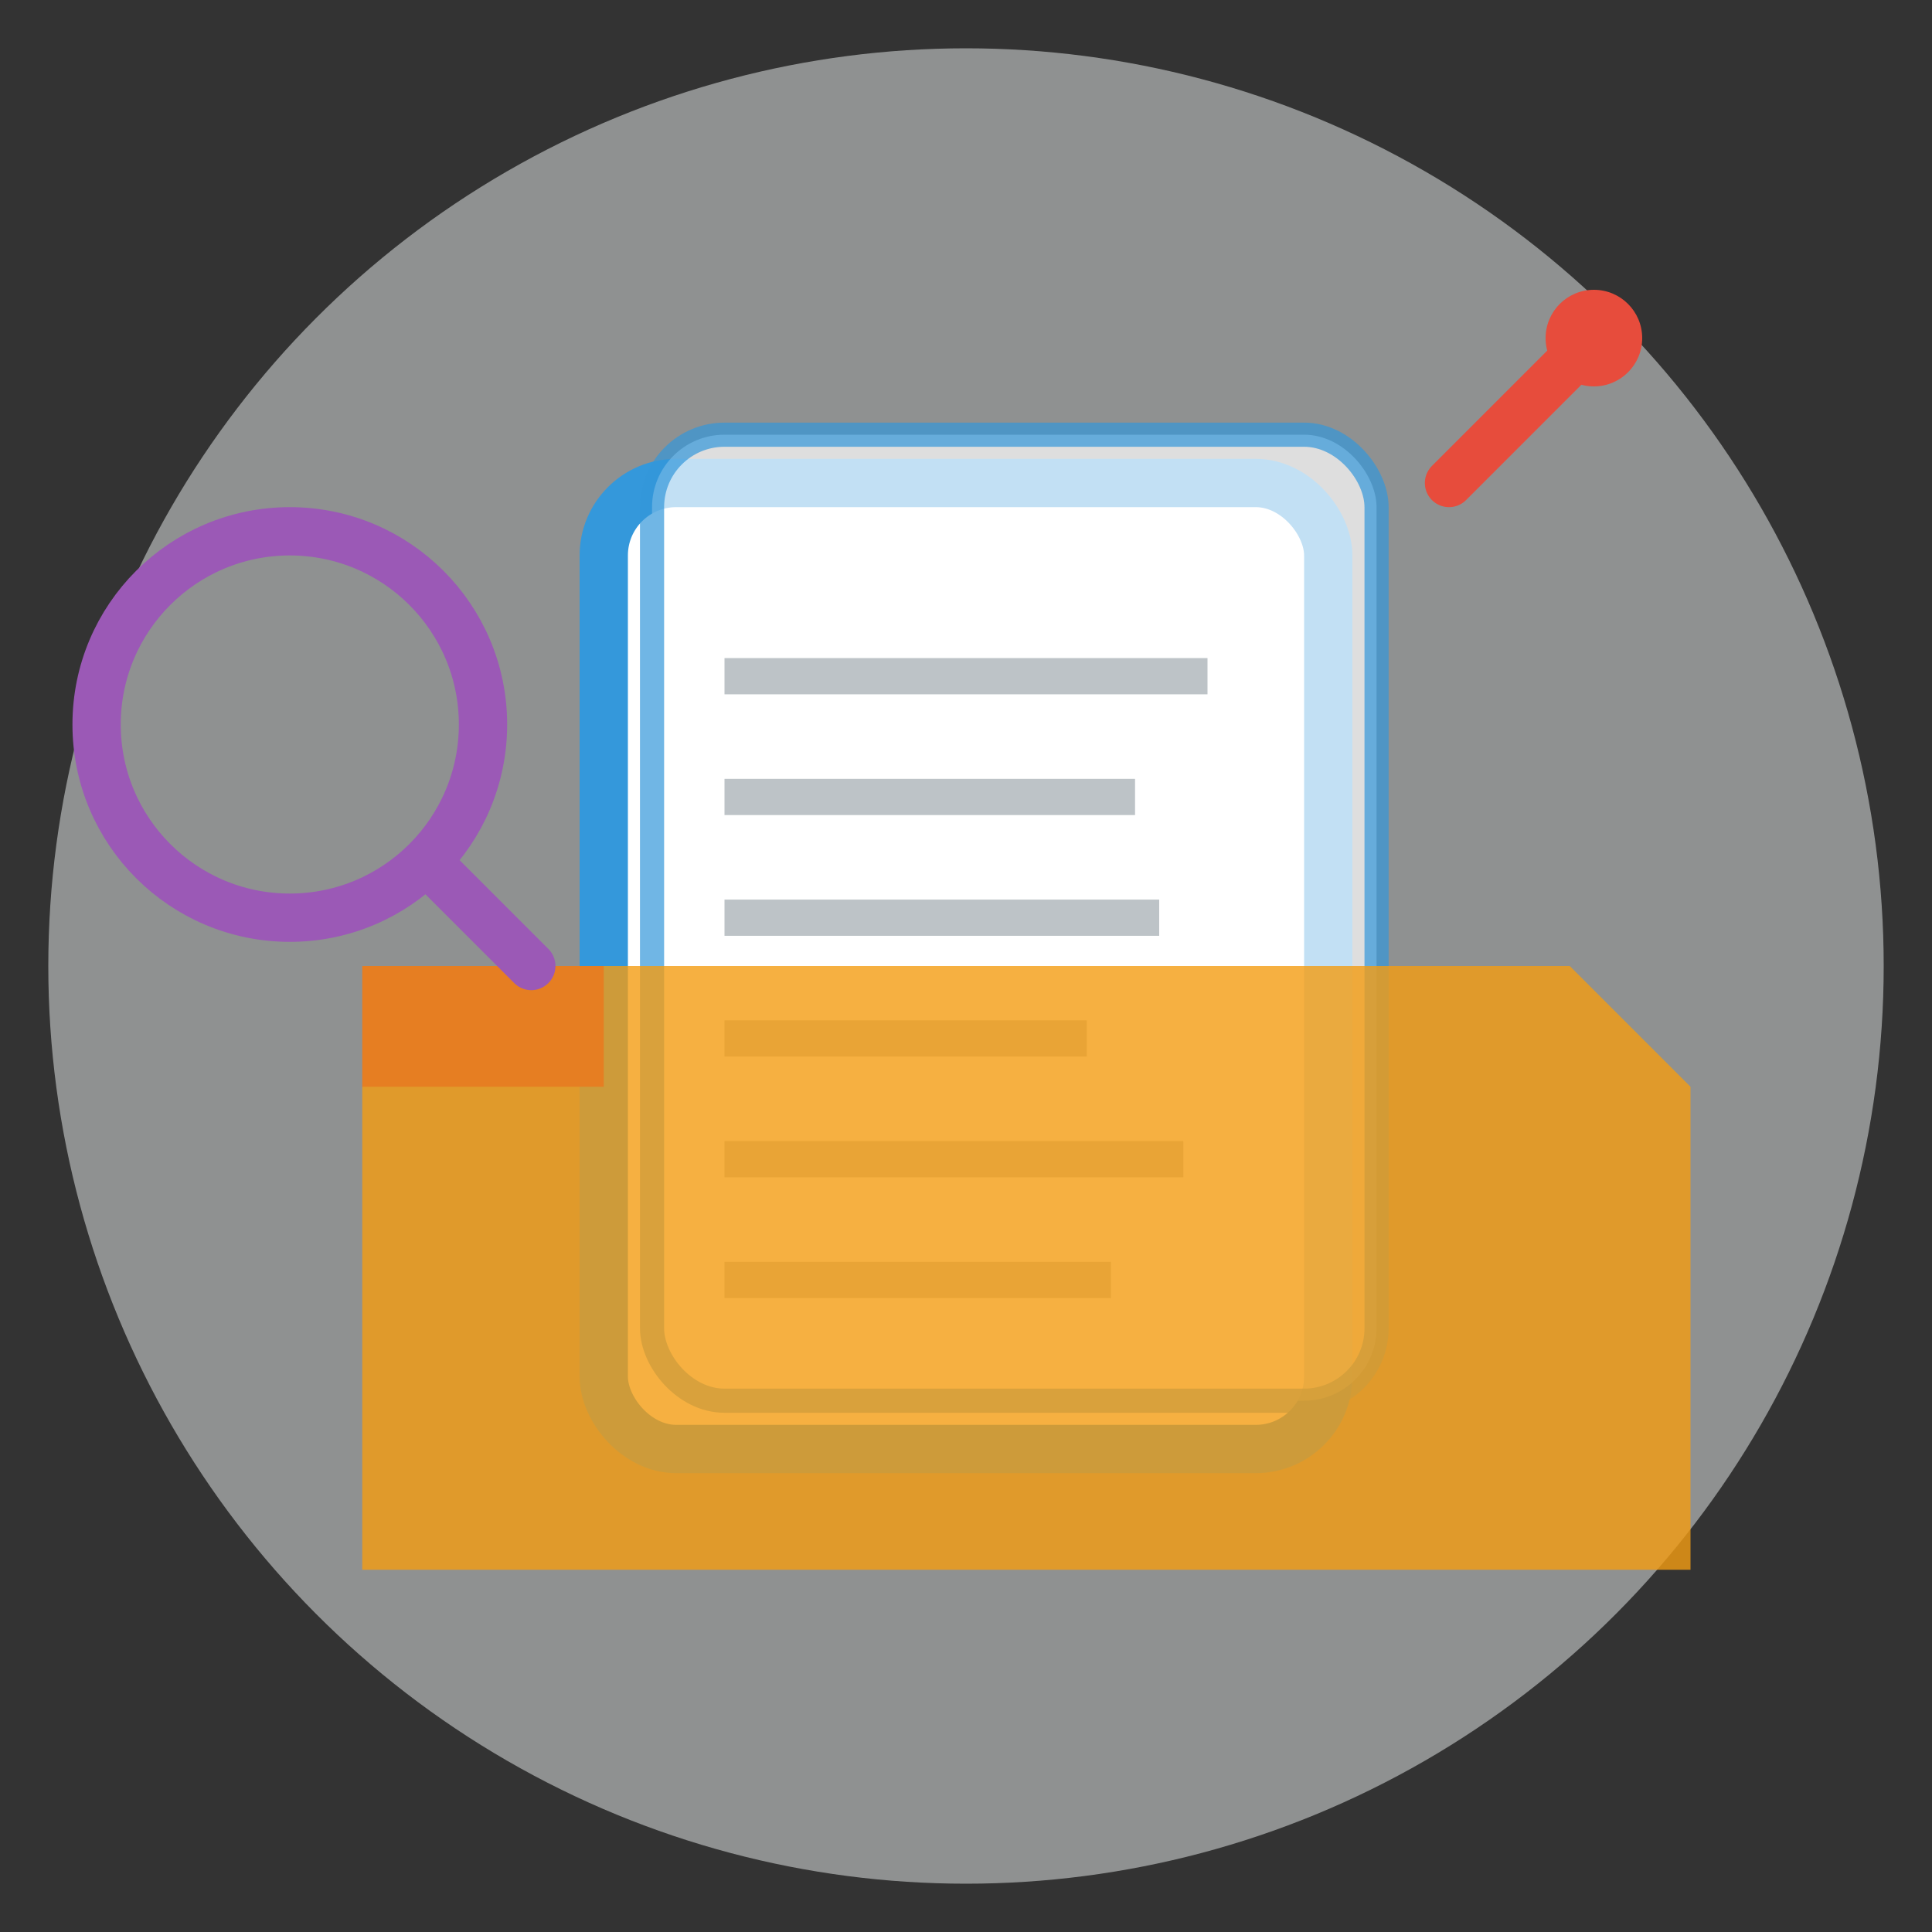 <svg width="80" height="80" viewBox="0 0 80 80" fill="none" xmlns="http://www.w3.org/2000/svg">
  <rect x="0" y="0" width="80" height="80" fill="#333333" stroke="none"/>
  <!-- Background circle -->
  <circle cx="40" cy="40" r="38" fill="#ecf0f1" opacity="0.5"/>
  
  <!-- Main document stack -->
  <rect x="25" y="20" width="30" height="40" rx="3" fill="#ffffff" stroke="#3498db" stroke-width="2"/>
  <rect x="27" y="18" width="30" height="40" rx="3" fill="#ffffff" stroke="#3498db" stroke-width="1" opacity="0.7"/>
  
  <!-- Document lines -->
  <line x1="30" y1="28" x2="50" y2="28" stroke="#bdc3c7" stroke-width="1.5"/>
  <line x1="30" y1="33" x2="47" y2="33" stroke="#bdc3c7" stroke-width="1.5"/>
  <line x1="30" y1="38" x2="48" y2="38" stroke="#bdc3c7" stroke-width="1.5"/>
  <line x1="30" y1="43" x2="45" y2="43" stroke="#bdc3c7" stroke-width="1.5"/>
  <line x1="30" y1="48" x2="49" y2="48" stroke="#bdc3c7" stroke-width="1.5"/>
  <line x1="30" y1="53" x2="46" y2="53" stroke="#bdc3c7" stroke-width="1.5"/>
  
  <!-- Folder icon -->
  <path d="M15 45 L20 40 L65 40 L70 45 L70 65 L15 65 Z" fill="#f39c12" opacity="0.8"/>
  <rect x="15" y="40" width="10" height="5" fill="#e67e22"/>
  
  <!-- Pen/pencil -->
  <line x1="60" y1="20" x2="65" y2="15" stroke="#e74c3c" stroke-width="2" stroke-linecap="round"/>
  <circle cx="66" cy="14" r="2" fill="#e74c3c"/>
  
  <!-- Magnifying glass -->
  <circle cx="12" cy="30" r="8" fill="none" stroke="#9b59b6" stroke-width="2"/>
  <line x1="18" y1="36" x2="22" y2="40" stroke="#9b59b6" stroke-width="2" stroke-linecap="round"/>
</svg>
